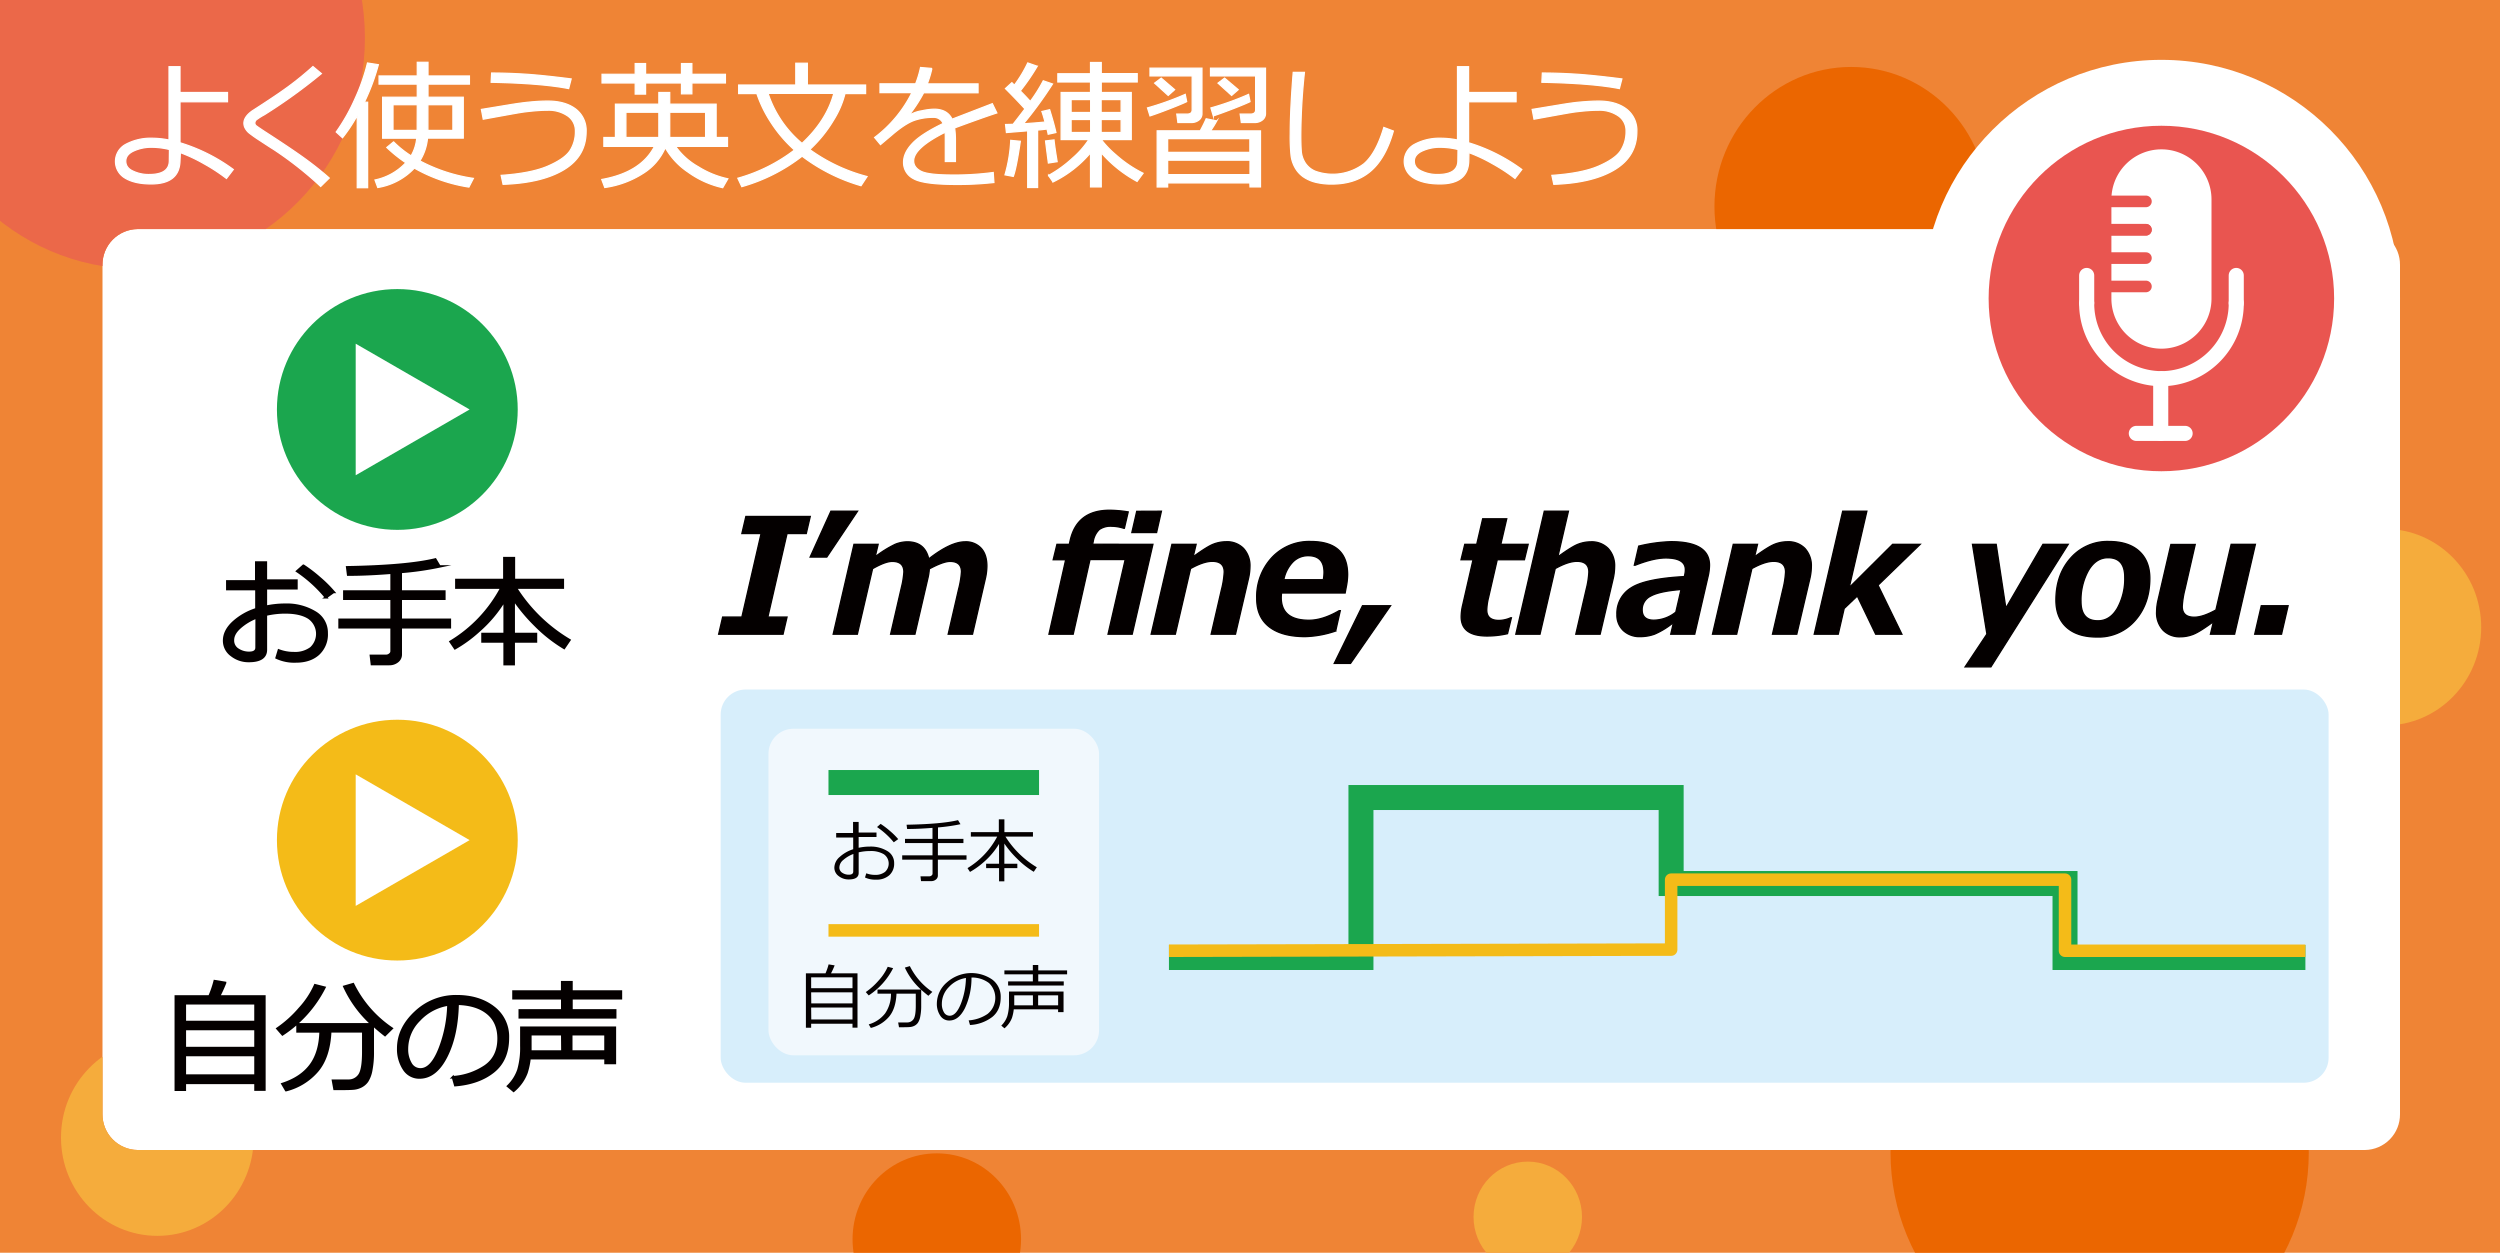 <svg xmlns="http://www.w3.org/2000/svg" xmlns:xlink="http://www.w3.org/1999/xlink" viewBox="0 0 1000 501.1"><defs><style>.cls-1,.cls-16,.cls-20,.cls-21{fill:none;}.cls-2{clip-path:url(#clip-path);}.cls-3{fill:#ef8435;}.cls-4{fill:#f8b939;}.cls-5{fill:#eb6600;}.cls-6{fill:#eb6849;}.cls-7{fill:#f5ac3c;}.cls-12,.cls-15,.cls-8{fill:#fff;}.cls-15,.cls-16,.cls-8{stroke:#fff;}.cls-10,.cls-15,.cls-18,.cls-20,.cls-8{stroke-miterlimit:10;}.cls-8{stroke-width:0.5px;}.cls-9{fill:#d7eefb;}.cls-10,.cls-18,.cls-22{fill:#040000;}.cls-10,.cls-18{stroke:#040000;}.cls-11{fill:#1ba64e;}.cls-13{fill:#f4bb18;}.cls-14,.cls-17{fill:#e95550;}.cls-15,.cls-16{stroke-width:6.04px;}.cls-16,.cls-17{stroke-linecap:round;}.cls-16,.cls-17,.cls-21{stroke-linejoin:round;}.cls-17{stroke:#e95550;stroke-width:4.65px;}.cls-18{stroke-width:0.54px;}.cls-19{fill:#f1f8fd;}.cls-20{stroke:#1ba64e;stroke-width:10px;}.cls-21{stroke:#f4bb18;stroke-width:5px;}</style><clipPath id="clip-path"><path class="cls-1" d="M0,0V501.1H1000V0ZM960,445.68A14.21,14.21,0,0,1,946,460H55a14.21,14.21,0,0,1-14-14.32V106A14.21,14.21,0,0,1,55,91.63H946A14.21,14.21,0,0,1,960,106Z"/></clipPath></defs><g id="レイヤー_2" data-name="レイヤー 2"><g class="cls-2"><path class="cls-3" d="M0,0V501.1H1000V0Z"/><ellipse class="cls-4" cx="392.11" cy="217.61" rx="46.31" ry="47.26"/><ellipse class="cls-5" cx="740.48" cy="82.6" rx="54.7" ry="55.82"/><ellipse class="cls-5" cx="374.72" cy="495.73" rx="33.7" ry="34.39"/><ellipse class="cls-6" cx="55.37" cy="15.16" rx="90.6" ry="92.45"/><ellipse class="cls-7" cx="611.11" cy="486.78" rx="21.69" ry="22.14"/><ellipse class="cls-5" cx="839.86" cy="461.02" rx="83.65" ry="85.36"/><ellipse class="cls-7" cx="62.94" cy="455.02" rx="38.54" ry="39.32"/><ellipse class="cls-7" cx="953.94" cy="250.88" rx="38.54" ry="39.32"/></g><path class="cls-8" d="M93.32,67.8l-2.74,3.58a70.86,70.86,0,0,0-9-5.89,62.65,62.65,0,0,0-9.43-4.44L72,64.22q-.17,9.34-11.51,9.35-6.59,0-10.44-2.32a7.72,7.72,0,0,1,.31-13.54A21.08,21.08,0,0,1,60.83,55.3a34.33,34.33,0,0,1,6.78.72V26.68H72V37H91v3.7H72V57.11A70.37,70.37,0,0,1,93.32,67.8Zm-25.54-8a30.14,30.14,0,0,0-7-.9,17,17,0,0,0-7.3,1.49q-3.2,1.48-3.17,4.11t2.82,3.9a14.37,14.37,0,0,0,6.53,1.41q8.07,0,8.07-5.53Z"/><path class="cls-8" d="M131.69,71.22l-3.42,3.36a143.52,143.52,0,0,0-18.7-14.74q-1.89-1.17-5.47-3.54a54.09,54.09,0,0,1-4.5-3.16,6.46,6.46,0,0,1-1.47-1.8,4.11,4.11,0,0,1-.56-2.05q0-2.57,3.36-4.95,9.73-6.24,14.6-9.83t9.65-7.89l3.37,2.82A214.94,214.94,0,0,1,105.74,45.9a25.8,25.8,0,0,0-3.17,2,1.68,1.68,0,0,0-.63,1.29,1.36,1.36,0,0,0,.4,1c.26.25,1.37,1,3.32,2.3q11,7.11,16.35,11T131.69,71.22Z"/><path class="cls-8" d="M142.9,75.07V46.17A60.49,60.49,0,0,1,137,55.09l-2.51-2.3A75.63,75.63,0,0,0,142,39.51a78.29,78.29,0,0,0,5-14.31l4.34.68a86.18,86.18,0,0,1-5.6,15h1.31V75.07Zm44.66-.24a63.81,63.81,0,0,1-21.82-7.6A25.57,25.57,0,0,1,151.11,75L150,72a23.28,23.28,0,0,0,12.33-6.91,56.62,56.62,0,0,1-7.6-6.1l2.71-2.24a39.68,39.68,0,0,0,7,5.6,17,17,0,0,0,2.25-7.08H153.05V38.9h13.86V33.65H151.63V30.39h15.28V24.93h4.29v5.46h16.57v3.26H171.2V38.9h14.11V55.25H171a20.57,20.57,0,0,1-3,9l-.06.11a65.71,65.71,0,0,0,21.41,7ZM166.91,41.88H157.2V52.16h9.68c0-.51,0-1.56,0-3.14Zm14.25,0h-10v7.6c0,1.28,0,2.17,0,2.68h10Z"/><path class="cls-8" d="M201.23,73.73l-.77-3.58q12.12-.84,18.74-3.72T228,60.27a13.93,13.93,0,0,0,2.16-7.81A7.15,7.15,0,0,0,227,46.32a13.42,13.42,0,0,0-8-2.23c-1.73,0-3.62.1-5.66.29s-3.75.4-5.12.62-6.34,1.11-14.92,2.68l-.74-3.91L203.31,42q5.06-.85,8.9-1.21t6.9-.35q7,0,11.17,3.18a10.72,10.72,0,0,1,4.17,9q0,9.84-8.79,15.2T201.23,73.73Zm27.23-42.16-1,3.86q-10.75-2.11-31-2.52l.19-3.69q6,0,13,.42T228.46,31.57Z"/><path class="cls-8" d="M263.54,41.66V37h4.35v4.65h18.56V55H291v3.56H270.24a27.82,27.82,0,0,0,9.08,8.15,36.94,36.94,0,0,0,11.81,4.81l-2.05,3.55a37.51,37.51,0,0,1-13.81-6.2,29.08,29.08,0,0,1-9.16-9.82,22.63,22.63,0,0,1-8.78,10.24A38,38,0,0,1,241.91,75l-1.2-3.2Q256.4,69,261.79,58.56H241.55V55h4.62V41.66Zm13.2-8.48v4.35h-4.15V33.18H258.23v4.46h-4.15V33.18H240.82V29.71h13.26V25.42h4.15v4.29h14.36V25.42h4.15v4.29h13.43v3.47ZM263.54,55V44.91H250.36V55Zm4.35-10.09V55h14.35V44.91Z"/><path class="cls-8" d="M323.9,59.82a68.78,68.78,0,0,0,22.92,10.8l-2.41,3.66a72.17,72.17,0,0,1-23.57-11.81,70.52,70.52,0,0,1-24.12,12.19l-1.58-3.36A66.82,66.82,0,0,0,317.8,60a53.7,53.7,0,0,1-9.5-11.15,50,50,0,0,1-5.56-11.43h-7.28V34h22.86v-8.7h4.62V34h23.3v3.42H338a36.7,36.7,0,0,1-4.53,10.57A53,53,0,0,1,323.9,59.82Zm-3.09-2.46q9.82-9.16,12.72-20H307.22A44.07,44.07,0,0,0,320.81,57.36Z"/><path class="cls-8" d="M382.17,64.6h-4.05v-9c0-1.05,0-2-.08-2.7q-12.59,6.32-12.58,11.45,0,2.58,2.81,4.09T380.14,70a115.55,115.55,0,0,0,17.15-1l.27,4a130.25,130.25,0,0,1-15,.77q-13.15,0-17.14-2.3a7.2,7.2,0,0,1-4-6.56c0-2.54,1.16-5,3.52-7.52s6.46-5.16,12.32-8a4.05,4.05,0,0,0-4-2.46A23.42,23.42,0,0,0,366.13,48q-3.79,1.18-9.39,6l-4.54,3.83L349.85,55a50.55,50.55,0,0,0,14.92-17.94H352V33.54h14.25A41.9,41.9,0,0,0,368.22,27l4.54.38a42.2,42.2,0,0,1-1.86,6.18h20.32v3.55H369.45a58.7,58.7,0,0,1-5.33,8.32l.41.22a13.89,13.89,0,0,1,4.21-1.33,26,26,0,0,1,4.84-.64c3.54,0,5.95,1.32,7.25,4l16.1-6.21,1.81,3.7q-5.7,1.86-16.9,6a33.5,33.5,0,0,1,.33,5.17Z"/><path class="cls-8" d="M405.31,70.56,402,69.93a59.36,59.36,0,0,0,2.3-13.78l3.83.36Q406.51,67.52,405.31,70.56ZM411.08,75V52.32l-8.51.69-.35-3.2,3-.08c1.68-2.14,3.26-4.2,4.76-6.18q-3.39-3.72-7.8-8.12l2.57-2.36,1,1a52.1,52.1,0,0,0,5.36-8.89l3.78,1.32a85.87,85.87,0,0,1-6.78,9.87c1.31,1.29,2.66,2.7,4,4.21a62.41,62.41,0,0,0,5.2-8.26L421,33.59a158.93,158.93,0,0,1-11.62,15.92q4.71-.3,8.64-.69c-.53-2-.95-3.35-1.26-4.21l3.09-.73c1.17,3.73,2,6.78,2.52,9.13l-3.09.68c-.13-.65-.29-1.35-.49-2.08-1.1.15-2.35.29-3.75.41V75Zm8.28-9.79c-.32-2.33-.71-5.28-1.14-8.83l3.39-.41c.11,1.33.52,4.23,1.25,8.69Zm1.84,7.55-1.78-2.57a48.84,48.84,0,0,0,9.66-7,35.8,35.8,0,0,0,6.47-7.37h-11.1V37h11.76V32.8H423.14V29.49h13.07V25h4.29v4.45h14.38V32.8H440.5V37h12V55.82h-12a37.85,37.85,0,0,0,5.8,6.06,49.35,49.35,0,0,0,10.93,7.42l-2.4,3.26A51.5,51.5,0,0,1,440.5,61.1V74.77h-4.29V61.1A45.71,45.71,0,0,1,421.2,72.78ZM428.44,45h7.82V39.83h-7.82Zm7.82,2.79h-7.82V53h7.82ZM440.45,45h8V39.83h-8Zm8,2.79h-8V53h8Z"/><path class="cls-8" d="M460,46.36l-1-3.2a114.91,114.91,0,0,0,15.09-5.41l.58,2.9c-1,.51-3.17,1.43-6.56,2.75S462,45.71,460,46.36ZM476.55,49h-5.39l-.44-3.36h4.1c1.37,0,2.05-.57,2.05-1.7V30.37H460V27.25h20.78v18.1A3.22,3.22,0,0,1,479.58,48,4.72,4.72,0,0,1,476.55,49Zm-9.27-10.83-5.42-4.92,2.63-2,5.36,4.62Zm32.67,35H467.06v1.61h-4.19V52.32H480.1c1-1.82,1.78-3.42,2.38-4.81l4.21.85a37.5,37.5,0,0,1-2.49,4h20V74.77H500Zm0-12.22v-5.5H467.06v5.5Zm-32.89,8.91H500V64.08H467.06ZM501.89,49h-5.36l-.46-3.36h4.1c1.38,0,2.08-.57,2.08-1.7V30.37H484.2V27.25h22v18.1A3.21,3.21,0,0,1,504.94,48,4.78,4.78,0,0,1,501.89,49Zm-16.57-2.63-.95-3.2a112,112,0,0,0,15.06-5.41l.58,2.9q-1.49.76-6.57,2.75C490.05,44.72,487.35,45.71,485.32,46.36Zm7.33-8.2-5.44-4.92,2.62-2,5.45,4.62Z"/><path class="cls-8" d="M557.34,52.41q-3.09,10.94-9.11,16.07t-15.47,5.15a26.59,26.59,0,0,1-6.57-.74,15,15,0,0,1-4.92-2.2A11.1,11.1,0,0,1,518,67a13.15,13.15,0,0,1-1.57-4.77,72.68,72.68,0,0,1-.34-8.5q0-10.09,1.2-24.78h4.48a249.09,249.09,0,0,0-1.45,25q0,3.8.18,6.41a10.11,10.11,0,0,0,1.59,4.82,8.78,8.78,0,0,0,4.19,3.37,20.67,20.67,0,0,0,19.25-3q4.93-4.17,8-14.57Z"/><path class="cls-8" d="M608.73,67.8,606,71.38a70.86,70.86,0,0,0-9-5.89,62.65,62.65,0,0,0-9.43-4.44l-.06,3.17q-.16,9.34-11.51,9.35-6.59,0-10.45-2.32a7.72,7.72,0,0,1,.32-13.54,21.08,21.08,0,0,1,10.43-2.41A34.49,34.49,0,0,1,583,56V26.68h4.43V37h19v3.7h-19V57.11A70.21,70.21,0,0,1,608.73,67.8Zm-25.53-8a30.2,30.2,0,0,0-7-.9,17,17,0,0,0-7.3,1.49q-3.19,1.48-3.17,4.11t2.81,3.9a14.44,14.44,0,0,0,6.54,1.41q8.07,0,8.07-5.53Z"/><path class="cls-8" d="M621.52,73.73l-.77-3.58q12.12-.84,18.73-3.72t8.78-6.16a13.93,13.93,0,0,0,2.16-7.81,7.14,7.14,0,0,0-3.12-6.14,13.4,13.4,0,0,0-8-2.23c-1.73,0-3.62.1-5.66.29s-3.74.4-5.11.62-6.34,1.11-14.93,2.68l-.74-3.91L623.59,42c3.38-.57,6.34-1,8.9-1.21s4.87-.35,6.91-.35q7,0,11.17,3.18a10.72,10.72,0,0,1,4.17,9q0,9.84-8.79,15.2T621.52,73.73Zm27.23-42.16-1,3.86q-10.74-2.11-31-2.52l.19-3.69q6,0,13,.42T648.75,31.57Z"/><rect class="cls-9" x="288.27" y="275.81" width="643.17" height="157.29" rx="10"/><path class="cls-10" d="M110.66,263.07l.87-2.89a16.71,16.71,0,0,0,6,1.08,10.63,10.63,0,0,0,6.89-2,7.8,7.8,0,0,0-.87-12.14q-3.37-2.16-9.4-2.16a33.44,33.44,0,0,0-7.8.9V259.9c0,3-2.28,4.5-6.82,4.5a10.86,10.86,0,0,1-6.88-2.31,7.11,7.11,0,0,1-3-5.84q0-3.9,3.69-7.32a24.82,24.82,0,0,1,9.23-5.25v-8.06H90.92v-3.07H102.5V225h3.85v7.24h12.23v3.07H106.35v7.4a37.1,37.1,0,0,1,7.73-.82,21.81,21.81,0,0,1,11.81,3,9.37,9.37,0,0,1,4.78,8.35,10.62,10.62,0,0,1-3.34,8.34q-3.33,3-9,3A16.66,16.66,0,0,1,110.66,263.07Zm-8-16.13A21.93,21.93,0,0,0,95.92,251c-1.83,1.64-2.75,3.32-2.75,5.06a4.22,4.22,0,0,0,2,3.78,8,8,0,0,0,4.46,1.3c2,0,3-.72,3-2.15Zm30.73-10.17-3,2.15a54.19,54.19,0,0,0-11.48-10.45l2.46-2.18a56.24,56.24,0,0,1,6.46,4.94A49.65,49.65,0,0,1,133.42,236.77Z"/><path class="cls-10" d="M135.83,250.9v-3h20.81v-8.41H137.73V236.6h18.91v-7.52q-9.84.78-17.39.77l-.37-2.93q24-.42,35.25-3.14l1.66,2.79a121.68,121.68,0,0,1-15.49,2.21v7.82h17.44v2.91H160.3v8.41h19.64v3H160.3v10.83a3.41,3.41,0,0,1-1.35,2.79,5,5,0,0,1-3.2,1.08h-7l-.38-3.28h6.12a2.31,2.31,0,0,0,1.46-.56,1.57,1.57,0,0,0,.69-1.25V250.9Z"/><path class="cls-10" d="M182,259.29l-1.76-2.6a55.32,55.32,0,0,0,20.4-21.63h-18.1V232h19.2v-8.76h3.82V232h19.57v3.05H206.23a64.08,64.08,0,0,0,21.52,21l-2.11,3.1a59,59,0,0,1-11.5-9.06,69.39,69.39,0,0,1-8.66-10.35V253.6h8.91v3h-8.91v9.05h-3.63v-9.05H193v-3h8.86V240a51.5,51.5,0,0,1-10.42,12.41A53,53,0,0,1,182,259.29Z"/><path class="cls-10" d="M102.2,433.14H73.93v2.75H70.32V398.57H83.78a39.81,39.81,0,0,0,2.1-6.11l4.15.68a56.52,56.52,0,0,1-2.48,5.43h18.21v37.27H102.2Zm0-24.35v-7.47H73.93v7.47ZM73.93,419.22H102.2v-7.61H73.93Zm0,11H102.2V422H73.93Z"/><path class="cls-10" d="M113,413.74l-2-2.3a45.89,45.89,0,0,0,8.87-8,34.45,34.45,0,0,0,6.18-9.34l3.7.94A48.66,48.66,0,0,1,113,413.74Zm1.43,22.31L113,433.61q7.45-2.42,11.24-7.5t4-13.54h-9.23v-2.84h29.83a46.13,46.13,0,0,1-11.08-15.05l3.47-1a45.82,45.82,0,0,0,15.42,17.7L154,414q-2.66-2.08-4.9-4.15v10.88a36.74,36.74,0,0,1-.63,7.43,12,12,0,0,1-1.62,4.32,6.7,6.7,0,0,1-2.37,2.05,8.27,8.27,0,0,1-2.88.87q-1.5.16-5.88.16H133.8l-.59-3.28h6.17a5.16,5.16,0,0,0,4.3-2.13q1.63-2.13,1.63-9.38v-8.22H132.09q-.47,10.29-5.22,15.84A24.23,24.23,0,0,1,114.46,436.05Z"/><path class="cls-10" d="M182.09,434.06l-.91-3.17a26.38,26.38,0,0,0,12.9-4.38q5.35-3.7,5.36-11.06,0-6.57-4.33-10.15t-12.06-3.8q-.26,12.62-4.52,21.05T167.84,431a7.19,7.19,0,0,1-6.27-3.39,14.45,14.45,0,0,1-2.28-8.26q0-8,6.93-14.45a23.44,23.44,0,0,1,16.43-6.41q8.94,0,14.72,4.47a14.55,14.55,0,0,1,5.79,12.19q0,8.82-5.83,13.48T182.09,434.06Zm-2.72-32.25A20,20,0,0,0,167.68,408a16.31,16.31,0,0,0-4.9,11.57,11.11,11.11,0,0,0,1.43,5.8,4.44,4.44,0,0,0,4,2.38q4.4,0,7.64-8.19A51.38,51.38,0,0,0,179.37,401.81Z"/><path class="cls-10" d="M242.21,425.2v-1.92h-30.4a28.49,28.49,0,0,1-1.22,5.81,17.18,17.18,0,0,1-2,3.79,18.12,18.12,0,0,1-3.14,3.43l-2.21-1.85a16.37,16.37,0,0,0,4.15-6.55,32,32,0,0,0,1.15-9.58v-7.24h37.41V425.2ZM207.9,406.94v-2.79h17V399.3H205.39v-2.69h19.48v-3.73h3.72v3.73h19.78v2.69H228.59v4.85h17.49v2.79Zm17,6.75H212.14v3.42c0,1.72,0,2.89,0,3.5h12.82Zm17.3,6.92v-6.92H228.5v6.92Z"/><circle class="cls-11" cx="158.93" cy="163.79" r="48.16"/><polygon class="cls-12" points="142.28 137.48 142.28 190.1 187.85 163.79 142.28 137.48"/><circle class="cls-13" cx="158.93" cy="336.05" r="48.16"/><polygon class="cls-12" points="142.28 309.74 142.28 362.36 187.85 336.05 142.28 309.74"/><circle class="cls-12" cx="864.55" cy="119.4" r="95.46"/><circle class="cls-14" cx="864.55" cy="119.4" r="69.1"/><path class="cls-15" d="M864.58,62.76a17,17,0,0,0-17,17v39.69a17,17,0,0,0,34,0V79.76A17,17,0,0,0,864.58,62.76Z"/><line class="cls-16" x1="864.29" y1="173.36" x2="864.29" y2="153.84"/><line class="cls-16" x1="874.05" y1="173.36" x2="854.53" y2="173.36"/><path class="cls-16" d="M864.58,151.48a30.08,30.08,0,0,0,29.92-30.23"/><path class="cls-16" d="M834.67,121.25a30.07,30.07,0,0,0,29.91,30.23"/><line class="cls-16" x1="894.5" y1="110.18" x2="894.5" y2="121.2"/><line class="cls-16" x1="834.67" y1="110.18" x2="834.67" y2="121.2"/><line class="cls-17" x1="841.1" y1="80.56" x2="858.37" y2="80.56"/><line class="cls-17" x1="841.1" y1="91.9" x2="858.37" y2="91.9"/><line class="cls-17" x1="841.1" y1="103.24" x2="858.37" y2="103.24"/><line class="cls-17" x1="841.1" y1="114.58" x2="858.37" y2="114.58"/><line class="cls-17" x1="841.1" y1="91.9" x2="858.37" y2="91.9"/><path class="cls-18" d="M324.1,206.58l-1.6,6.84h-7.69l-7.68,33.41h7.68l-1.59,6.84H287.47l1.59-6.84h7.69l7.69-33.41h-7.69l1.6-6.84Z"/><path class="cls-18" d="M343,204.49l-12.29,18.34h-6.65l8.31-18.34Z"/><path class="cls-18" d="M389,253.67h-9.72l4.16-18a37.21,37.21,0,0,0,1.15-6.93c0-2.8-1.53-4.19-4.59-4.19q-2.69,0-8.28,3a21.12,21.12,0,0,1-.6,3.91l-5.15,22.21h-9.72l4.15-18a37.11,37.11,0,0,0,1.16-6.87q0-4.25-4.66-4.25c-1.89,0-4.52,1-7.87,2.91l-6.09,26.21h-9.66l8.31-35.93h9.66l-1.19,5a44.16,44.16,0,0,1,8-5,13.2,13.2,0,0,1,4.88-1q7,0,8.56,6.84,8.75-6.84,14.53-6.84a8.24,8.24,0,0,1,6.39,2.53q2.33,2.53,2.33,7.15a23.43,23.43,0,0,1-.66,5.22Z"/><path class="cls-18" d="M461.16,217.74l-8.28,35.93h-9.66l6.87-29.87H436l-6.72,29.87h-9.69l6.69-29.78h-5l1.5-6.15h4.94l.37-1.63q2.76-12,15.69-12a48.24,48.24,0,0,1,7.5.66l-1.53,6.53h-.25a16.33,16.33,0,0,0-4.78-.81,7.85,7.85,0,0,0-5,1.31,8.31,8.31,0,0,0-2.41,4.69l-.28,1.22Zm3.4-13.25L462.63,213h-9.88l1.94-8.47Z"/><path class="cls-18" d="M494.19,253.67h-9.72l4.13-17.9a34.84,34.84,0,0,0,1.09-6.94q0-4.31-4.78-4.31c-2.38,0-5.27,1-8.69,2.9l-6.09,26.25h-9.66l8.31-35.93h9.66l-1.19,5q5.63-4.12,8.16-5.08a14.15,14.15,0,0,1,5-.95,9.21,9.21,0,0,1,7,2.67,10.18,10.18,0,0,1,2.56,7.33,21.86,21.86,0,0,1-.63,4.9Z"/><path class="cls-18" d="M538.05,237.21H512.61c-.08.87-.12,1.48-.12,1.81q0,9.09,11.12,9.09,5.48,0,12.07-3.84h.43l-1.84,8.12a40.87,40.87,0,0,1-12.16,2.25q-9.4,0-14.42-3.92t-5-11.36a23,23,0,0,1,6-16.25,20.37,20.37,0,0,1,15.61-6.5q14.76,0,14.75,13.28a26.26,26.26,0,0,1-.56,4.94Zm-24.53-5.32h15.81a16.86,16.86,0,0,0,.28-3q0-6.61-6.31-6.62a8.48,8.48,0,0,0-6.17,2.53A14,14,0,0,0,513.52,231.89Z"/><path class="cls-18" d="M556.2,242.3l-16,23.06H533.7L545,242.3Z"/><path class="cls-18" d="M611.26,217.74l-1.5,6.15H598.89L595.42,239a23.43,23.43,0,0,0-.72,5q0,4.19,4.91,4.18a11.72,11.72,0,0,0,4.65-1.06h.29L603,253.46a36.33,36.33,0,0,1-8.15.93q-10.38,0-10.38-7.68a21,21,0,0,1,.6-4.69l4.15-18.13h-4.81l1.5-6.15h4.78l2.38-10.22h9.62l-2.37,10.22Z"/><path class="cls-18" d="M640.05,253.67h-9.72l4.13-17.9a34.84,34.84,0,0,0,1.09-6.94q0-4.31-4.78-4.31c-2.38,0-5.27,1-8.69,2.9L616,253.67h-9.66l11.38-49.18h9.65l-4.25,18.28q5.63-4.12,8.16-5.08a14.15,14.15,0,0,1,5-.95,9.21,9.21,0,0,1,7,2.67,10.13,10.13,0,0,1,2.56,7.33,21.57,21.57,0,0,1-.59,4.78Z"/><path class="cls-18" d="M677.89,253.67H668.3l1.09-4.68a31.32,31.32,0,0,1-7.53,4.65,16.77,16.77,0,0,1-5.75,1,9.45,9.45,0,0,1-6.78-2.43,8.44,8.44,0,0,1-2.56-6.41,11.9,11.9,0,0,1,5.67-10.64q5.67-3.67,21.3-4.52l.21-1a7.84,7.84,0,0,0,.19-1.78q0-4.68-7.87-4.68-4.82,0-12.19,2.9h-.34l1.75-7.62a62.43,62.43,0,0,1,12.87-1.78q15.43,0,15.44,9.37a20.5,20.5,0,0,1-.6,4.63Zm-5.47-17.87q-8.65.69-12.11,2.61a6,6,0,0,0-3.45,5.48c0,2.8,1.56,4.19,4.69,4.19a14.27,14.27,0,0,0,8.78-3.22Z"/><path class="cls-18" d="M718.71,253.67H709l4.13-17.9a35.61,35.61,0,0,0,1.09-6.94q0-4.31-4.78-4.31c-2.38,0-5.27,1-8.69,2.9l-6.09,26.25H685l8.31-35.93H703l-1.19,5q5.63-4.12,8.16-5.08a14.15,14.15,0,0,1,5-.95,9.22,9.22,0,0,1,7,2.67,10.18,10.18,0,0,1,2.56,7.33,21.86,21.86,0,0,1-.63,4.9Z"/><path class="cls-18" d="M768.05,217.74,751.2,234.08l9.54,19.59H750.27l-7.35-15.28-5.25,5-2.37,10.28h-9.6l11.38-49.18h9.66l-7.07,30.56,17.38-17.31Z"/><path class="cls-18" d="M827.27,217.74l-30.91,49H786.05l8.72-13.1L789,217.74h9.47l3.87,25.53,14.84-25.53Z"/><path class="cls-18" d="M838.81,254.8q-7.84,0-12.14-3.86t-4.3-10.86q0-10.19,5.89-16.83a19.53,19.53,0,0,1,15.3-6.64c5.2,0,9.24,1.29,12.09,3.88s4.28,6.2,4.28,10.84q0,10.18-5.86,16.83A19.37,19.37,0,0,1,838.81,254.8Zm4.4-31.72q-4.82,0-7.81,5.08a24.24,24.24,0,0,0-3,12.51q0,7.67,6.78,7.66,4.85,0,7.78-5.05a24.35,24.35,0,0,0,2.94-12.45Q849.9,223.08,843.21,223.08Z"/><path class="cls-18" d="M902.15,217.74l-8.31,35.93h-9.66l1.19-5q-5.62,4.13-8.16,5.08a13.89,13.89,0,0,1-5,.95,9.18,9.18,0,0,1-7-2.67,10.14,10.14,0,0,1-2.57-7.33,21.65,21.65,0,0,1,.63-4.9l5.09-22h9.72L874,235.64a35.05,35.05,0,0,0-1.1,6.94c0,2.88,1.6,4.31,4.78,4.31,2.38,0,5.27-1,8.69-2.9l6.09-26.25Z"/><path class="cls-18" d="M915.24,242.3l-2.63,11.37H901.89l2.63-11.37Z"/><rect class="cls-19" x="307.39" y="291.49" width="132.23" height="130.63" rx="10"/><polyline class="cls-20" points="467.58 383 544.38 383 544.38 319.01 668.46 319.01 668.46 353.41 826.01 353.41 826.01 383 922.16 383"/><polyline class="cls-21" points="467.58 380.3 668.46 379.84 668.46 351.87 826.01 351.87 826.01 380.3 922.16 380.3"/><line class="cls-20" x1="331.39" y1="313.01" x2="415.62" y2="313.01"/><line class="cls-21" x1="331.39" y1="372.16" x2="415.62" y2="372.16"/><path class="cls-22" d="M346,351l.51-1.68a9.7,9.7,0,0,0,3.5.63,6.18,6.18,0,0,0,4-1.19,4.53,4.53,0,0,0-.5-7.08,10.13,10.13,0,0,0-5.48-1.26,19.62,19.62,0,0,0-4.56.52v8.22q0,2.63-4,2.62a6.35,6.35,0,0,1-4-1.35,4.14,4.14,0,0,1-1.73-3.41,5.79,5.79,0,0,1,2.16-4.26,14.49,14.49,0,0,1,5.38-3.07V335h-6.81v-1.79h6.75v-4.43h2.24V333h7.14v1.79h-7.14v4.32a21.42,21.42,0,0,1,4.52-.48,12.71,12.71,0,0,1,6.89,1.75,5.46,5.46,0,0,1,2.79,4.87,6.19,6.19,0,0,1-1.95,4.86,7.61,7.61,0,0,1-5.29,1.75A9.58,9.58,0,0,1,346,351Zm-4.65-9.41a13,13,0,0,0-4,2.37,4,4,0,0,0-1.6,2.95,2.46,2.46,0,0,0,1.17,2.21,4.65,4.65,0,0,0,2.6.76c1.19,0,1.78-.42,1.78-1.26Zm17.92-5.93-1.76,1.26a31.48,31.48,0,0,0-6.7-6.1l1.44-1.27A32.49,32.49,0,0,1,356,332.4,28.46,28.46,0,0,1,359.27,335.63Z"/><path class="cls-22" d="M360.88,343.88v-1.74H373v-4.91H362v-1.69h11v-4.39q-5.75.45-10.15.45l-.22-1.71q14-.25,20.57-1.83l1,1.62a70.85,70.85,0,0,1-9,1.29v4.57h10.17v1.69H375.15v4.91h11.46v1.74H375.15v6.31a2,2,0,0,1-.79,1.63,2.87,2.87,0,0,1-1.86.63h-4.09l-.22-1.92h3.57a1.29,1.29,0,0,0,.85-.32.93.93,0,0,0,.41-.73v-5.6Z"/><path class="cls-22" d="M388,348.77l-1-1.52a32.33,32.33,0,0,0,11.89-12.62H388.34v-1.77h11.19v-5.12h2.23v5.12h11.42v1.77h-11a37.32,37.32,0,0,0,12.55,12.28l-1.23,1.81a34.61,34.61,0,0,1-6.71-5.29,39.67,39.67,0,0,1-5.05-6v8.06h5.19v1.77h-5.19v5.28h-2.12v-5.28h-5.17v-1.77h5.17v-7.93a30.14,30.14,0,0,1-6.08,7.24A31.46,31.46,0,0,1,388,348.77Z"/><path class="cls-22" d="M341,409.49H324.46v1.6h-2.1V389.32h7.85a23.13,23.13,0,0,0,1.23-3.57l2.42.4c-.36.92-.84,2-1.45,3.17H343v21.74H341Zm0-14.21v-4.36H324.46v4.36Zm-16.49,6.09H341v-4.45H324.46Zm0,6.42H341V403H324.46Z"/><path class="cls-22" d="M347.49,398.17l-1.18-1.34a27.35,27.35,0,0,0,5.18-4.67,20.13,20.13,0,0,0,3.6-5.45l2.16.55A28.44,28.44,0,0,1,347.49,398.17Zm.83,13-.83-1.42a12.74,12.74,0,0,0,6.55-4.38,13.57,13.57,0,0,0,2.35-7.9H351v-1.65h17.41a26.8,26.8,0,0,1-6.47-8.78l2-.6a26.76,26.76,0,0,0,9,10.32l-1.6,1.56c-1-.81-2-1.62-2.86-2.42v6.34a21.06,21.06,0,0,1-.37,4.34,6.7,6.7,0,0,1-.94,2.52,4,4,0,0,1-1.38,1.2,4.85,4.85,0,0,1-1.68.5c-.59.07-1.73.1-3.44.1H359.6l-.34-1.92h3.59a3,3,0,0,0,2.51-1.24c.64-.83.95-2.65.95-5.47v-4.8H358.6q-.27,6-3,9.24A14.11,14.11,0,0,1,348.32,411.18Z"/><path class="cls-22" d="M388,410l-.53-1.85a15.35,15.35,0,0,0,7.52-2.55,8.22,8.22,0,0,0,.61-12.38,11.26,11.26,0,0,0-7-2.21,28.38,28.38,0,0,1-2.64,12.28c-1.66,3.28-3.73,4.92-6.23,4.92a4.19,4.19,0,0,1-3.66-2,8.38,8.38,0,0,1-1.33-4.82,11.24,11.24,0,0,1,4-8.42,14.73,14.73,0,0,1,18.17-1.14,8.51,8.51,0,0,1,3.37,7.12q0,5.13-3.4,7.86A16,16,0,0,1,388,410Zm-1.58-18.81a11.6,11.6,0,0,0-6.83,3.59,9.52,9.52,0,0,0-2.85,6.74,6.46,6.46,0,0,0,.83,3.39,2.59,2.59,0,0,0,2.32,1.38c1.71,0,3.19-1.59,4.46-4.77A30.12,30.12,0,0,0,386.38,391.21Z"/><path class="cls-22" d="M423.24,404.85v-1.12H405.51a17.09,17.09,0,0,1-.71,3.39,9.7,9.7,0,0,1-1.18,2.21,10.45,10.45,0,0,1-1.83,2l-1.28-1.08a9.62,9.62,0,0,0,2.42-3.82,18.93,18.93,0,0,0,.67-5.58v-4.23h21.82v8.23Zm-20-10.65v-1.63h9.9v-2.83H401.76v-1.57h11.37V386h2.17v2.17h11.54v1.57H415.3v2.83h10.2v1.63Zm9.92,3.94H405.7v2q0,1.51,0,2h7.48Zm10.09,4v-4h-8v4Z"/></g></svg>